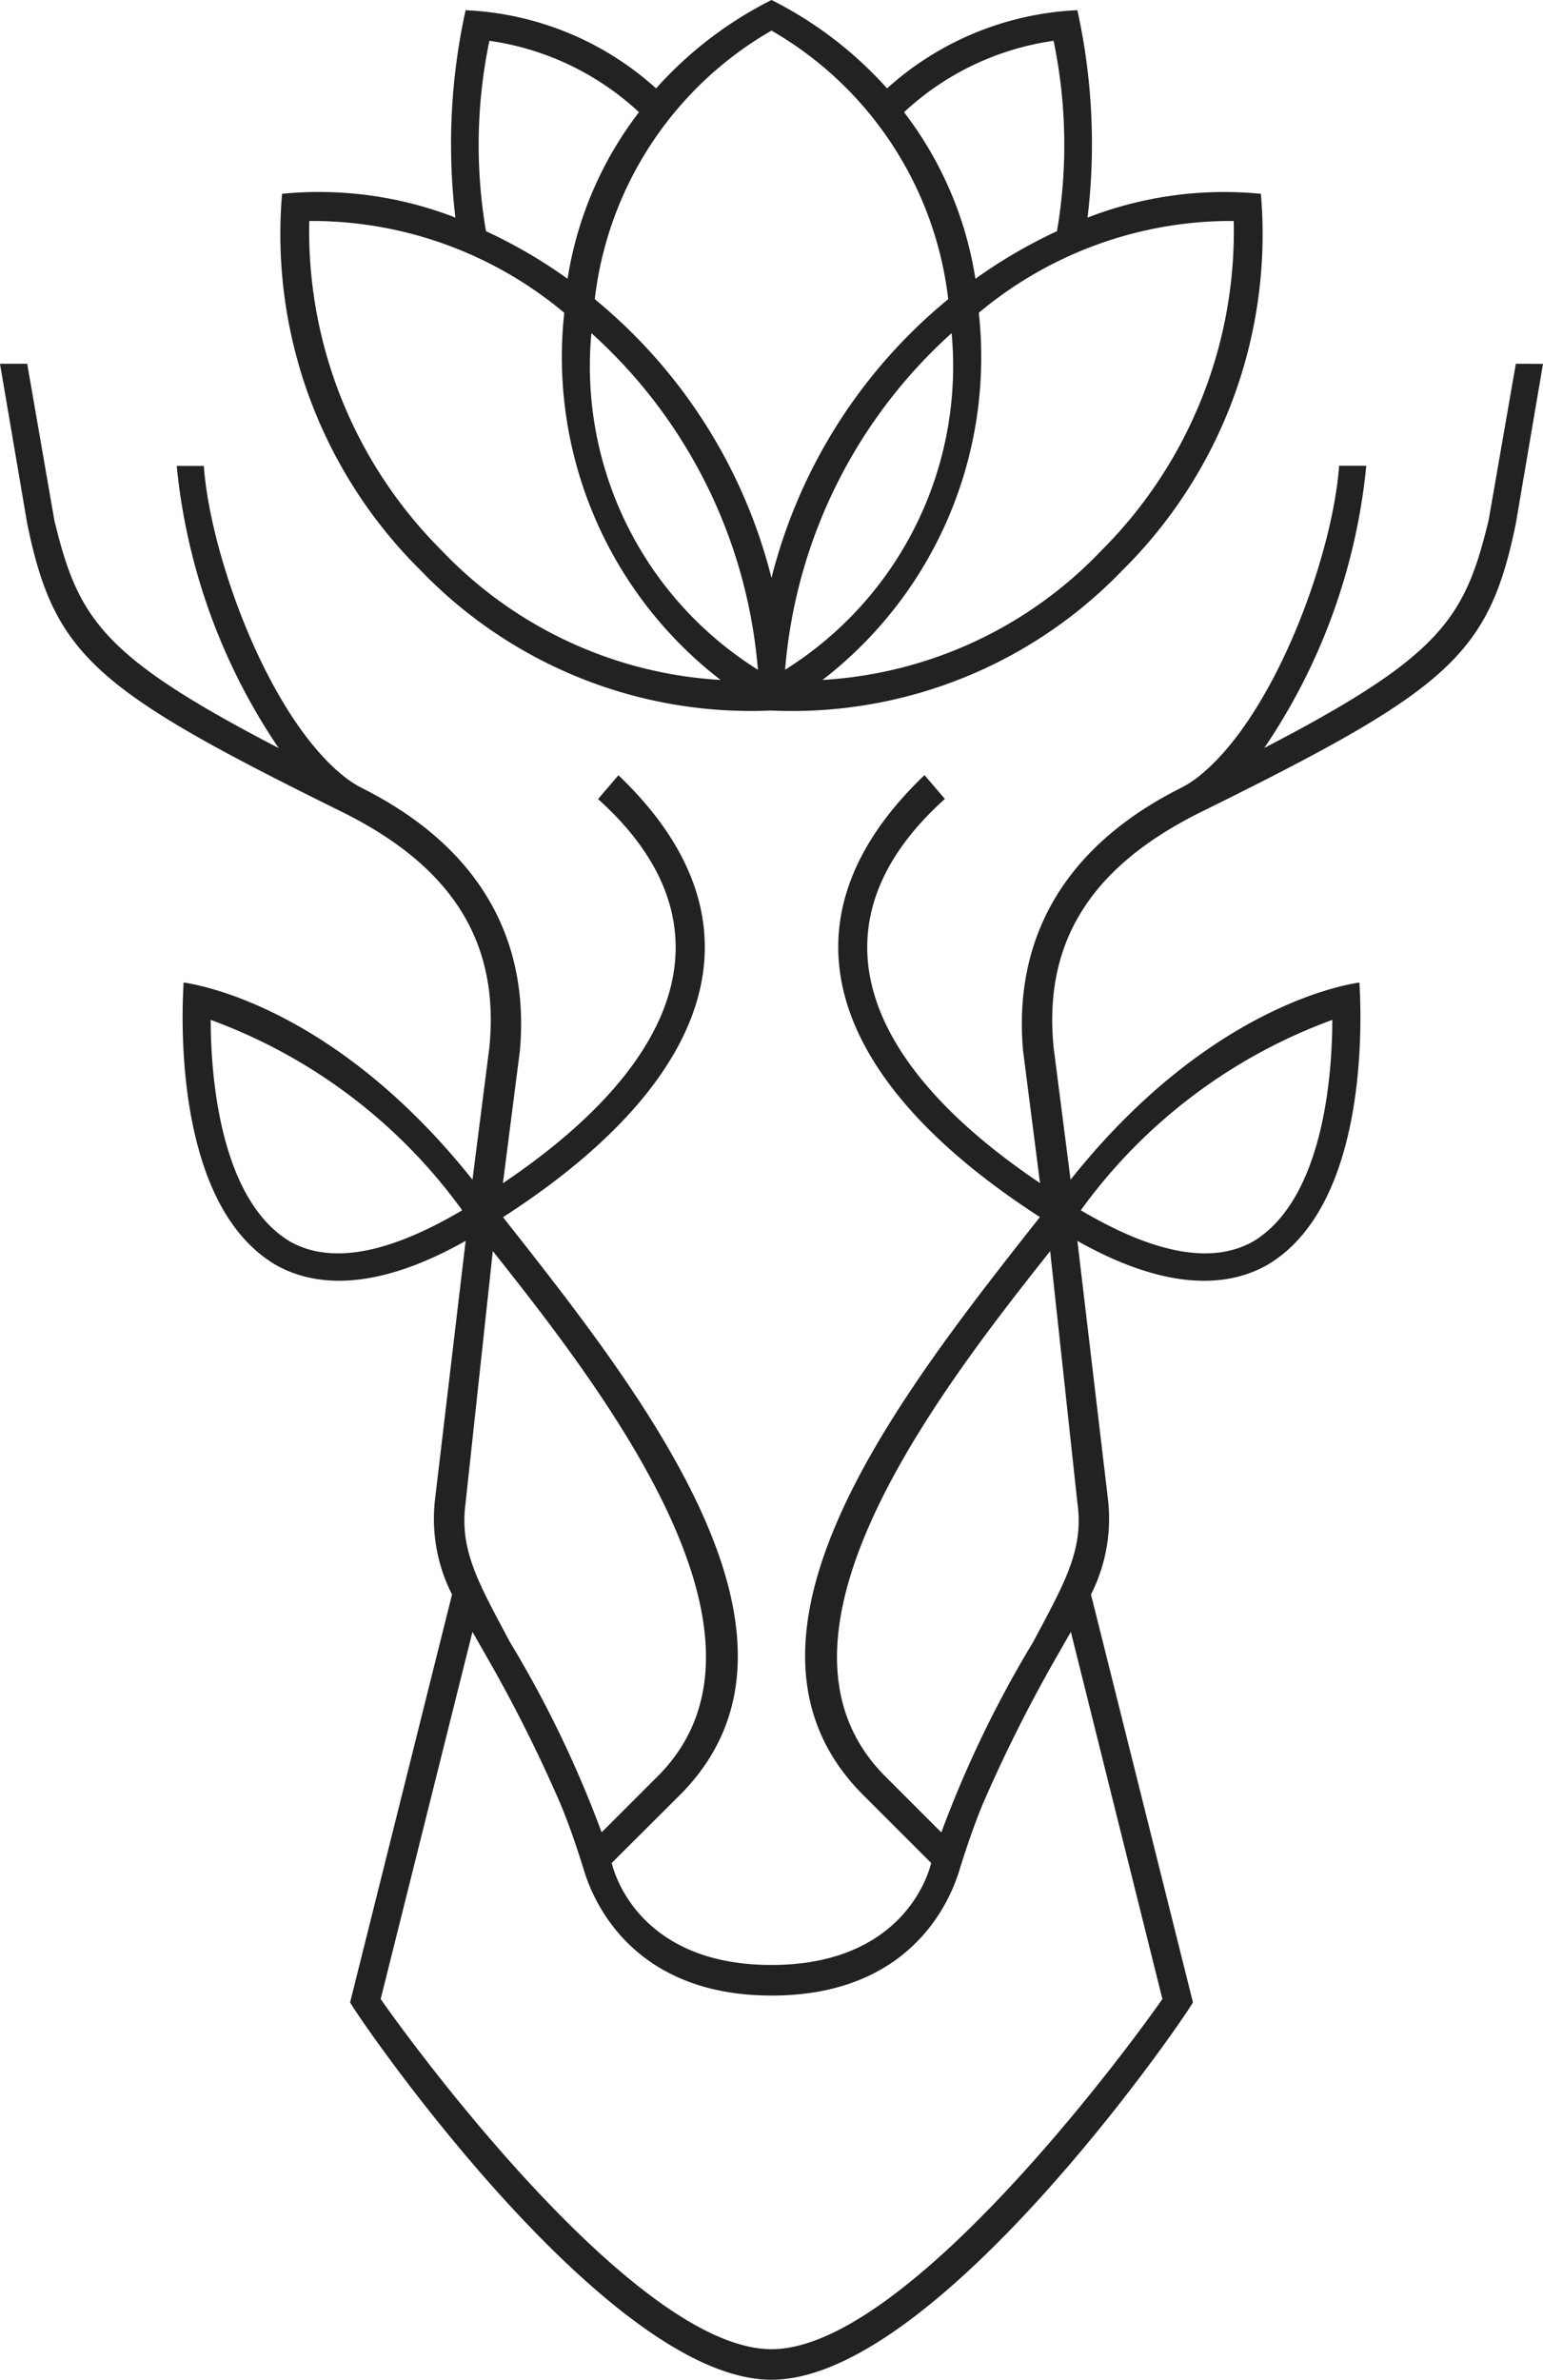 <svg xmlns="http://www.w3.org/2000/svg" xmlns:xlink="http://www.w3.org/1999/xlink" width="42.782" height="65.964" viewBox="0 0 42.782 65.964">
  <defs>
    <clipPath id="clip-path">
      <rect id="Rectangle_9151" data-name="Rectangle 9151" width="42.782" height="65.964" transform="translate(0 0)" fill="none"/>
    </clipPath>
  </defs>
  <g id="Group_3986" data-name="Group 3986" transform="translate(0 0)">
    <g id="Group_3985" data-name="Group 3985" transform="translate(0 0)" clip-path="url(#clip-path)">
      <path id="Path_12032" data-name="Path 12032" d="M28.046,19.695a12.7,12.7,0,0,0,9.706-3.863,13.108,13.108,0,0,0,3.863-10.46,10.467,10.467,0,0,0-4.806.66A17.21,17.21,0,0,0,36.527.283,8.432,8.432,0,0,0,31.25,2.45,10.784,10.784,0,0,0,28.046,0a10.779,10.779,0,0,0-3.2,2.45A8.431,8.431,0,0,0,19.565.283a17.21,17.21,0,0,0-.283,5.748,10.466,10.466,0,0,0-4.806-.66,13.108,13.108,0,0,0,3.863,10.46,12.7,12.7,0,0,0,9.707,3.863M40.862,6.125a12.5,12.5,0,0,1-3.675,9.141,11.6,11.6,0,0,1-7.727,3.581A11.294,11.294,0,0,0,33.794,8.67a10.9,10.9,0,0,1,7.067-2.545M28.423,18.564a14.085,14.085,0,0,1,4.617-9.33,9.926,9.926,0,0,1-4.617,9.33M35.867,1.131a14.164,14.164,0,0,1,.094,5.277A14.031,14.031,0,0,0,33.7,7.727,10.152,10.152,0,0,0,31.721,3.11a7.664,7.664,0,0,1,4.146-1.979M28.046.848a9.912,9.912,0,0,1,4.9,7.445,14.6,14.6,0,0,0-4.9,7.727,14.6,14.6,0,0,0-4.9-7.727,9.909,9.909,0,0,1,4.9-7.445m-.377,17.716a9.925,9.925,0,0,1-4.617-9.33,14.087,14.087,0,0,1,4.617,9.33M20.224,1.131A7.662,7.662,0,0,1,24.371,3.11a10.157,10.157,0,0,0-1.979,4.617A14.058,14.058,0,0,0,20.13,6.408a14.164,14.164,0,0,1,.094-5.277M15.23,6.125A10.9,10.9,0,0,1,22.3,8.67a11.3,11.3,0,0,0,4.335,10.177,11.6,11.6,0,0,1-7.727-3.581A12.505,12.505,0,0,1,15.23,6.125" transform="translate(-6.655 0)" fill="#222221"/>
      <path id="Path_12033" data-name="Path 12033" d="M42.029,18.724l-.754,4.335c-.66,2.733-1.319,3.769-6.22,6.314a16.836,16.836,0,0,0,2.827-7.822h-.753c-.183,2.545-1.853,7.1-4,8.694a3.033,3.033,0,0,1-.437.262c-3.162,1.606-4.6,4.113-4.327,7.252l.471,3.675c-5.183-3.487-6.314-7.35-2.638-10.648l-.565-.66c-4.24,4.052-2.639,8.481,3.2,12.25-3.863,4.9-9.235,11.685-4.9,16.02l1.885,1.884c-.188.754-1.131,2.827-4.429,2.827s-4.241-2.073-4.429-2.827L18.847,58.4c4.335-4.335-1.037-11.12-4.9-16.02,5.843-3.769,7.445-8.2,3.2-12.25l-.565.66c3.675,3.3,2.544,7.161-2.638,10.648l.471-3.675c.277-3.14-1.165-5.646-4.327-7.252a3.063,3.063,0,0,1-.437-.262c-2.147-1.59-3.818-6.15-4-8.694H4.9a16.847,16.847,0,0,0,2.827,7.822c-4.9-2.545-5.56-3.581-6.22-6.314L.754,18.724H0l.754,4.429c.754,3.675,1.885,4.617,8.764,8.01,3.015,1.507,4.335,3.581,4.052,6.5L13.1,41.34c-3.675-4.617-7.35-5.371-8.01-5.466,0,.188-.471,6.031,2.544,7.821,1.319.754,3.11.565,5.277-.66L12.062,50.2a4.641,4.641,0,0,0,.471,2.639L9.707,64.144c.377.66,7.161,10.46,11.685,10.46S32.7,64.8,33.076,64.144L30.249,52.837a4.645,4.645,0,0,0,.471-2.639l-.848-7.162c2.168,1.225,3.958,1.414,5.277.66,3.015-1.79,2.544-7.633,2.544-7.821-.659.094-4.335.848-8.01,5.466l-.471-3.675c-.283-2.921,1.037-4.994,4.052-6.5,6.879-3.393,8.01-4.335,8.764-8.01l.754-4.429ZM8.01,43.036c-1.979-1.225-2.168-4.806-2.168-6.125a14.918,14.918,0,0,1,6.973,5.277q-3.109,1.838-4.806.848M36.94,36.911c0,1.319-.188,4.9-2.167,6.125q-1.7.99-4.806-.848a14.918,14.918,0,0,1,6.973-5.277M12.91,50.292l.754-6.973c3.3,4.147,8.292,10.743,4.617,14.512l-1.6,1.6a30.88,30.88,0,0,0-2.544-5.277c-.848-1.6-1.414-2.544-1.225-3.863M32.229,64.05c-.848,1.225-7.068,9.707-10.837,9.707S11.4,65.275,10.555,64.05L13.1,53.873l.377.66a40.944,40.944,0,0,1,2.077,4.141c.246.6.453,1.212.644,1.83.279.909,1.4,3.451,5.2,3.451s4.915-2.543,5.195-3.451c.191-.618.4-1.232.644-1.83a41.048,41.048,0,0,1,2.077-4.141l.377-.66ZM29.872,50.292c.188,1.319-.377,2.262-1.226,3.863A30.965,30.965,0,0,0,26.1,59.433l-1.6-1.6c-3.675-3.77,1.319-10.366,4.617-14.512Z" transform="translate(0 -8.641)" fill="#222221"/>
    </g>
  </g>
</svg>
